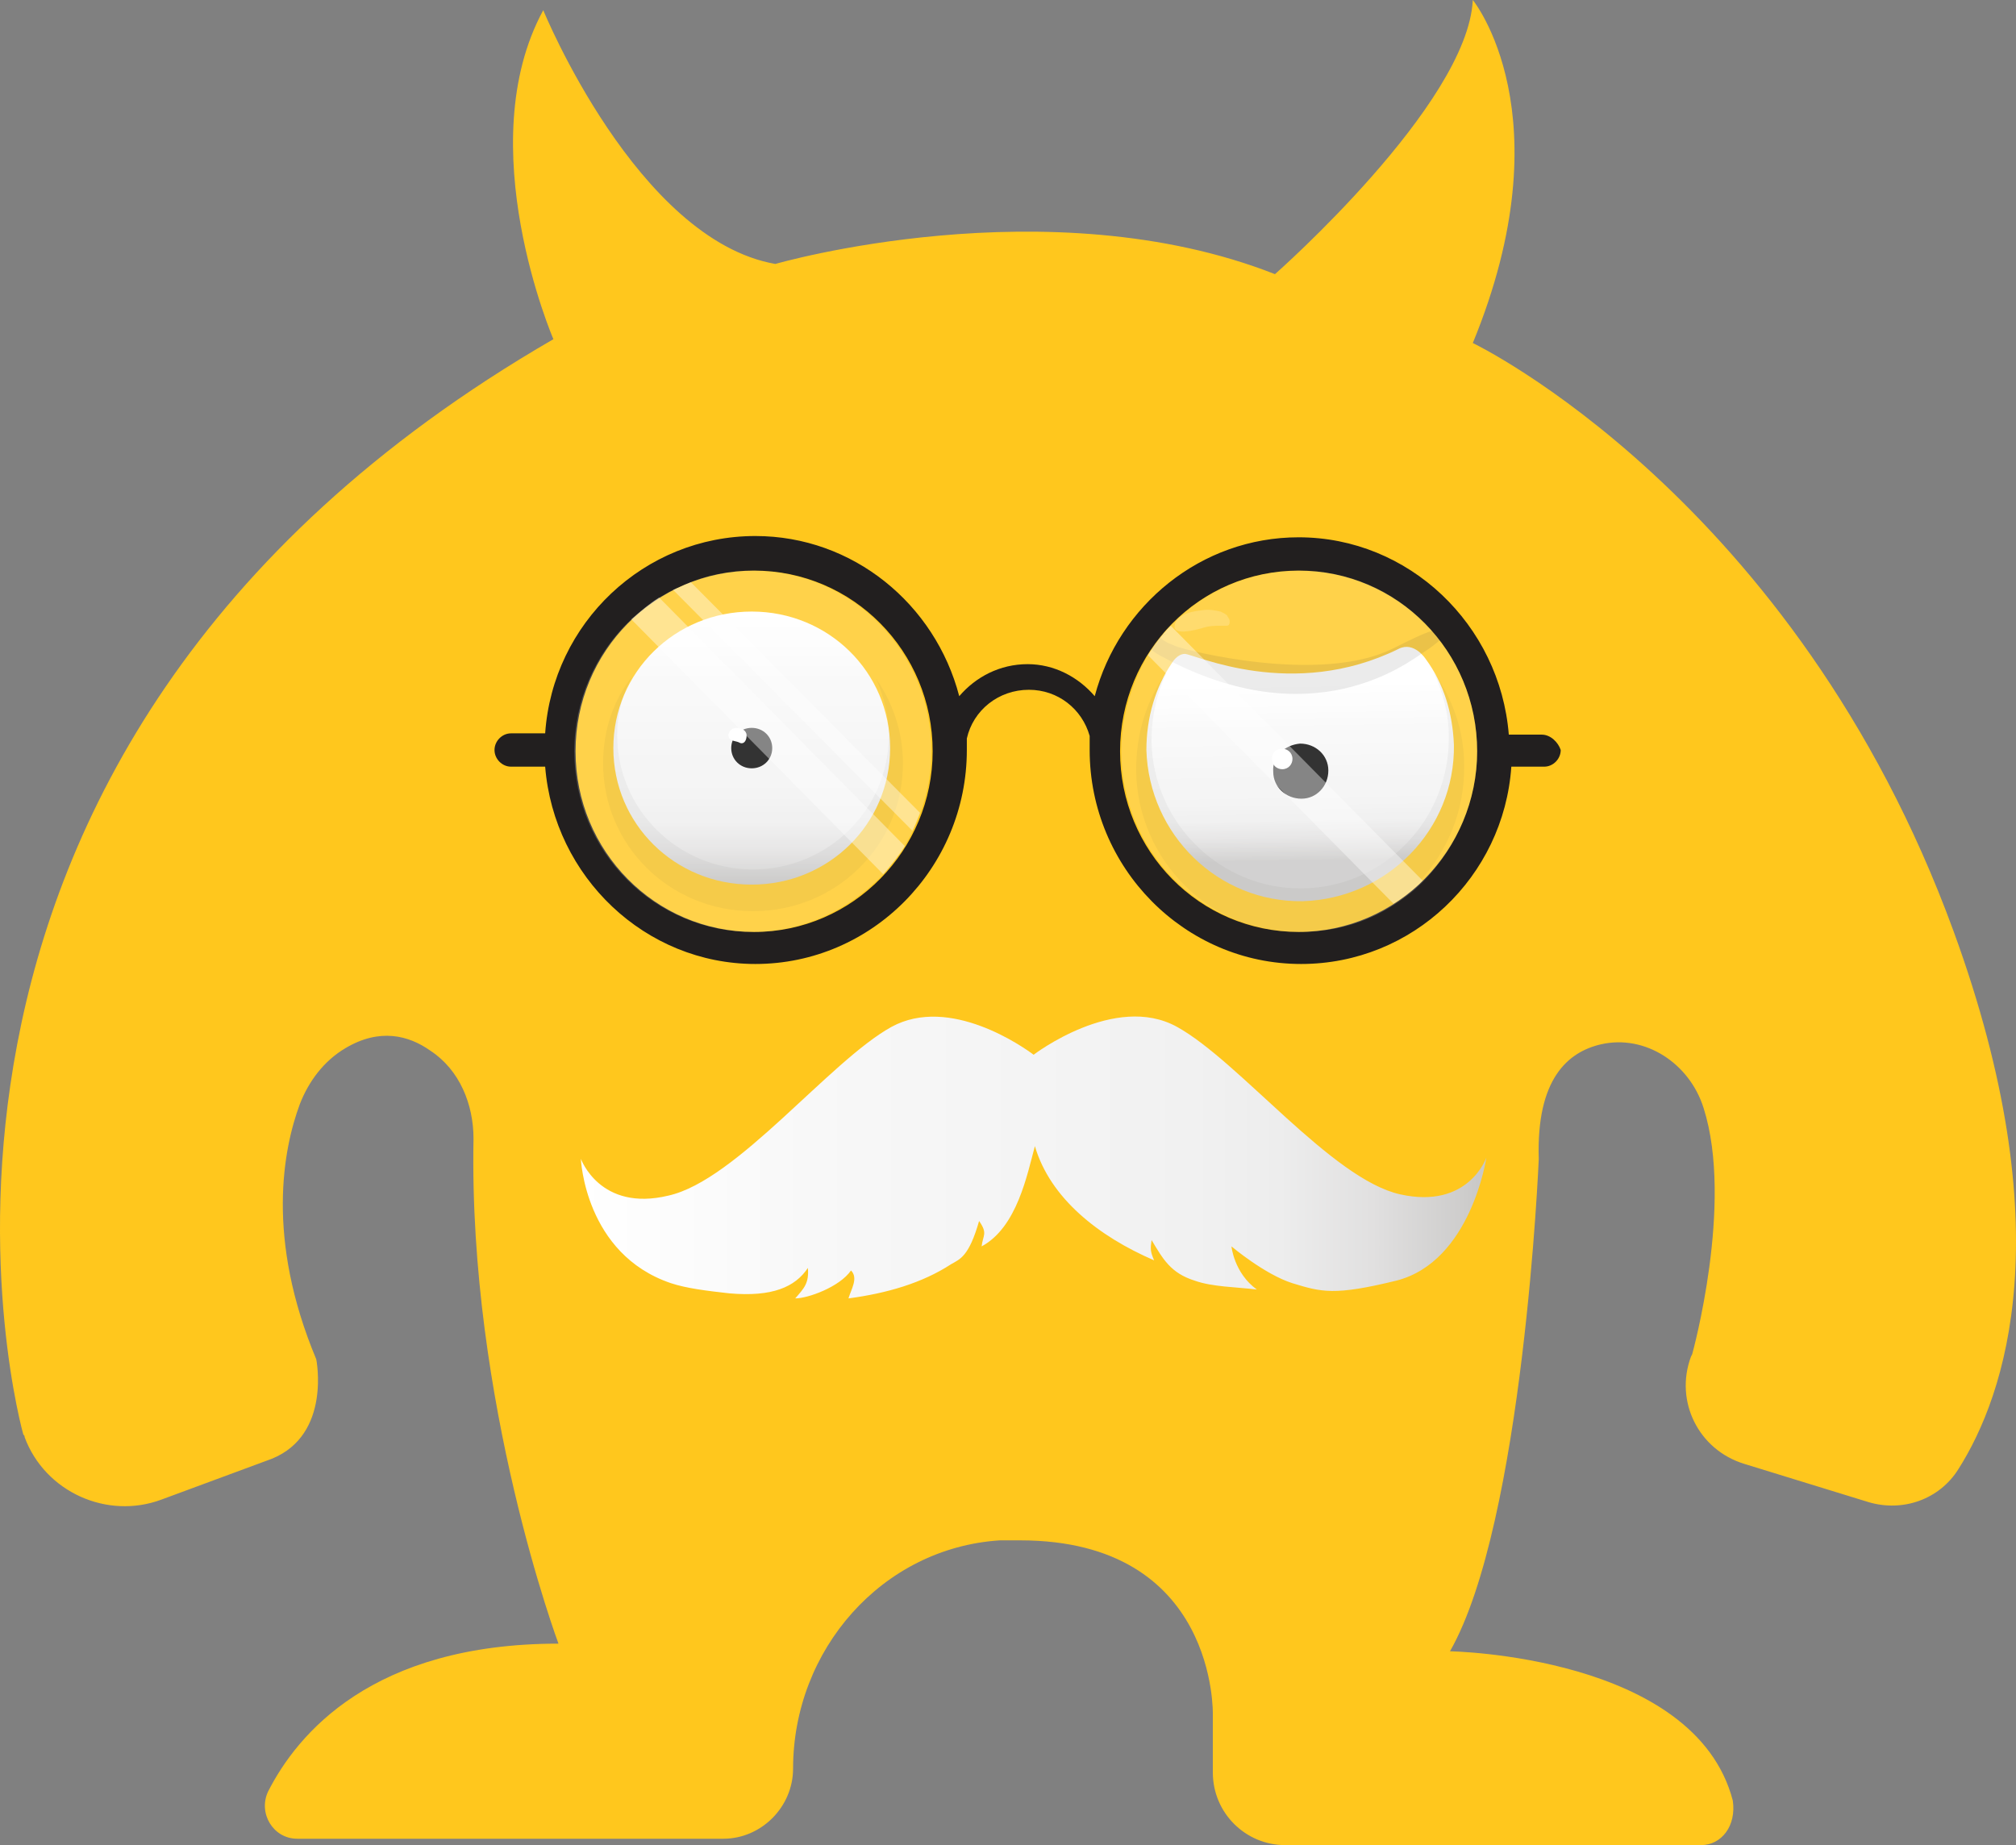 <?xml version="1.0" encoding="UTF-8"?>
<svg width="236px" height="216px" viewBox="0 0 236 216" version="1.1" xmlns="http://www.w3.org/2000/svg" xmlns:xlink="http://www.w3.org/1999/xlink">
    <rect x="0" y="0" width="236" height="216" fill="#808080" stroke="none"/>
    <!-- Generator: Sketch 55 (78076) - https://sketchapp.com -->
    <title>monsterhubSymbol</title>
    <desc>Created with Sketch.</desc>
    <defs>
        <linearGradient x1="50.066%" y1="-0.107%" x2="50.066%" y2="100.15%" id="linearGradient-1">
            <stop stop-color="#FFFFFF" offset="0%"></stop>
            <stop stop-color="#F8F8F8" offset="25.45%"></stop>
            <stop stop-color="#F1F1F1" offset="67.49%"></stop>
            <stop stop-color="#EDEDED" offset="77.09%"></stop>
            <stop stop-color="#E1E0E0" offset="87.23%"></stop>
            <stop stop-color="#CDCCCB" offset="97.58%"></stop>
            <stop stop-color="#C7C6C5" offset="100%"></stop>
        </linearGradient>
        <linearGradient x1="49.579%" y1="16.353%" x2="50.879%" y2="83.973%" id="linearGradient-2">
            <stop stop-color="#FFFFFF" offset="0%"></stop>
            <stop stop-color="#F8F8F8" offset="25.45%"></stop>
            <stop stop-color="#F1F1F1" offset="67.49%"></stop>
            <stop stop-color="#EDEDED" offset="77.09%"></stop>
            <stop stop-color="#E1E0E0" offset="87.23%"></stop>
            <stop stop-color="#CDCCCB" offset="97.58%"></stop>
            <stop stop-color="#C7C6C5" offset="100%"></stop>
        </linearGradient>
        <linearGradient x1="-0.073%" y1="50.059%" x2="99.934%" y2="50.059%" id="linearGradient-3">
            <stop stop-color="#FFFFFF" offset="0%"></stop>
            <stop stop-color="#F8F8F8" offset="25.45%"></stop>
            <stop stop-color="#F1F1F1" offset="67.49%"></stop>
            <stop stop-color="#EDEDED" offset="77.09%"></stop>
            <stop stop-color="#E1E0E0" offset="87.23%"></stop>
            <stop stop-color="#CDCCCB" offset="97.58%"></stop>
            <stop stop-color="#C7C6C5" offset="100%"></stop>
        </linearGradient>
    </defs>
    <g id="Page-1" stroke="none" stroke-width="1" fill="none" fill-rule="evenodd">
        <g id="Home" transform="translate(-602, -809)">
            <g id="monsterhubSymbol" transform="translate(602, 809)">
                <path d="M199.134,216 L150.441,216 C145.839,216 141.979,212.268 141.979,207.491 L141.979,200.774 C141.979,200.774 142.573,180.323 119.414,180.323 C118.524,180.323 117.781,180.323 117.039,180.323 C103.233,181.219 92.841,193.161 92.841,207.044 L92.841,207.044 C92.841,211.522 89.13,215.254 84.676,215.254 L34.796,215.254 C31.975,215.254 30.194,212.268 31.381,209.73 C34.796,203.013 43.555,192.415 65.377,192.415 C65.377,192.415 54.837,164.202 55.431,133.302 C55.431,129.272 53.798,125.241 50.384,123.002 C47.86,121.211 44.445,120.315 40.437,122.704 C37.913,124.196 36.132,126.585 35.093,129.272 C33.163,134.496 31.085,144.945 37.023,159.126 C37.023,159.126 38.804,167.934 31.827,170.77 L18.911,175.547 C12.528,177.935 5.254,174.651 2.878,168.232 C2.878,168.083 2.878,168.083 2.73,167.934 C2.73,167.934 -19.835,88.669 64.783,39.707 C64.783,39.707 54.986,17.017 63.596,1.194 C63.596,1.194 74.581,28.064 90.763,30.9 C90.763,30.9 122.68,21.645 149.253,32.094 C149.253,32.094 171.818,12.24 172.412,0 C172.412,0 183.398,13.435 172.412,40.155 C172.412,40.155 210.119,58.217 228.676,108.97 C241.443,143.9 234.763,163.306 229.27,171.964 C227.043,175.547 222.738,177.039 218.73,175.845 L204.181,171.367 C198.837,169.725 196.016,164.053 197.946,158.828 L198.095,158.529 C198.095,158.529 202.994,140.915 199.431,129.719 C197.798,124.495 192.602,121.062 187.406,122.256 C183.546,123.151 179.835,126.286 180.132,135.69 C180.132,135.69 178.35,178.234 169.74,193.31 C169.74,193.31 198.392,193.758 202.845,210.775 C203.29,213.761 201.509,216 199.134,216 Z" id="Path" fill="#FFC71D" fill-rule="nonzero"></path>
                <g id="Group" transform="translate(70, 71)">
                    <path d="M18,0.592 C27,0.592 34.2,7.696 34.2,16.576 C34.2,25.456 27,32.56 18,32.56 C9,32.56 1.8,25.456 1.8,16.576 C1.8,7.696 9,0.592 18,0.592 Z" id="Path" fill="url(#linearGradient-1)"></path>
                    <path d="M18,14.208 C19.35,14.208 20.4,15.244 20.4,16.576 C20.4,17.908 19.35,18.944 18,18.944 C16.65,18.944 15.6,17.908 15.6,16.576 C15.6,15.244 16.65,14.208 18,14.208 Z" id="Path" fill="#000000" fill-rule="nonzero"></path>
                    <path d="M17.4,15.096 C17.4,15.688 17.1,16.132 16.65,15.984 C16.2,15.688 15.45,15.836 15.3,15.244 C15.15,14.8 15.6,14.208 16.2,14.208 C16.8,14.208 17.4,14.504 17.4,15.096 L17.4,15.096 Z" id="Path" fill="#FFFFFF"></path>
                    <path d="M2.25,15.096 C2.25,23.68 9.3,30.784 18.15,30.784 C26.85,30.784 34.05,23.828 34.05,15.096 C34.05,12.728 33.45,10.508 32.55,8.436 C34.5,11.248 35.7,14.652 35.7,18.352 C35.7,27.972 27.9,35.668 18.15,35.668 C8.4,35.668 0.6,27.972 0.6,18.352 C0.6,14.504 1.8,10.952 4.05,8.14 C2.85,10.212 2.25,12.58 2.25,15.096 Z" id="Path" fill="#000000" fill-rule="nonzero" opacity="0.05"></path>
                </g>
                <g id="Group" transform="translate(133, 71)">
                    <path d="M37.2,16.2 C37.35,26.1 29.4,34.2 19.5,34.5 C9.6,34.65 1.5,26.7 1.2,16.8 C1.2,13.05 2.25,9.45 4.2,6.6 C4.2,6.6 4.2,6.6 4.2,6.6 C4.2,6.6 4.8,5.55 5.7,5.55 C6.75,5.55 18.3,11.1 30.75,4.95 C32.55,4.05 33.9,6.15 33.9,6.15 L33.9,6.15 C36,9 37.05,12.45 37.2,16.2 Z" id="Path" fill="url(#linearGradient-2)"></path>
                    <path d="M19.2,16.05 C21,16.05 22.5,17.4 22.5,19.2 C22.5,21 21.15,22.5 19.35,22.5 C17.55,22.5 16.05,21.15 16.05,19.35 C15.9,17.55 17.4,16.2 19.2,16.05 Z" id="Path" fill="#000000" fill-rule="nonzero"></path>
                    <path d="M17.1,16.65 C17.7,16.65 18.3,17.1 18.3,17.85 C18.3,18.45 17.85,19.05 17.1,19.05 C16.5,19.05 15.9,18.6 15.9,17.85 C15.9,17.1 16.35,16.65 17.1,16.65 Z" id="Path" fill="#FFFFFF"></path>
                    <path d="M37.05,2.55 C36.9,2.85 36.45,3.15 36.45,3.15 C36.45,3.15 35.25,4.35 33.6,5.4 C31.95,6.45 20.7,15.45 3,5.85 C3,5.85 2.1,5.4 1.5,4.8 C1.35,4.65 1.2,4.5 1.2,4.35 C1.2,4.35 1.2,4.2 1.2,4.2 C1.35,3.45 3.75,3.15 3.75,3.15 C2.1,3.6 3.45,4.05 3.6,4.2 C3.9,4.35 4.35,4.5 4.65,4.65 C5.7,5.1 21.45,9.15 30,4.95 C32.1,3.9 33.6,3.15 34.65,2.85 L34.65,2.85 C34.65,2.85 36.15,2.1 34.35,1.8 C34.35,1.8 36.75,1.5 37.05,2.25 C37.05,2.25 37.05,2.25 37.05,2.25 C37.05,2.25 37.05,2.25 37.05,2.4 C37.05,2.4 37.05,2.4 37.05,2.55 Z" id="Path" fill="#000000" fill-rule="nonzero" opacity="0.1"></path>
                    <path d="M1.8,15.75 C1.95,25.35 9.9,33.15 19.5,33 C29.1,32.85 36.75,24.9 36.6,15.15 C36.6,12.45 35.85,9.9 34.8,7.65 C37.05,10.8 38.4,14.55 38.4,18.6 C38.55,29.25 30.15,38.1 19.5,38.25 C8.85,38.4 0.15,29.85 2.84217094e-14,19.2 C2.84217094e-14,14.85 1.2,10.95 3.6,7.65 C2.4,10.2 1.8,12.9 1.8,15.75 Z" id="Path" fill="#000000" fill-rule="nonzero" opacity="0.05"></path>
                    <path d="M7.65,0.45 C6,0.6 4.5,1.2 4.5,2.4 C4.5,3 5.55,3.15 7.65,2.55 C8.55,2.25 9.3,2.25 9.9,2.25 C10.05,2.25 10.2,2.25 10.35,2.25 C10.35,2.25 10.5,2.25 10.5,2.25 C10.5,2.25 10.65,2.25 10.65,2.25 C10.8,2.25 10.95,2.1 10.95,1.8 C10.95,1.65 10.95,1.5 10.8,1.35 C10.8,1.2 10.65,1.2 10.65,1.05 C10.5,0.9 10.2,0.75 9.9,0.6 C9.3,0.45 8.4,0.3 7.65,0.45 L7.65,0.45 L7.65,0.45 L7.65,0.45 Z" id="Path" fill="#FFFFFF" opacity="0.2"></path>
                </g>
                <path d="M163.459,149.92 C156.185,151.703 154.7,151.257 151.286,150.217 C148.02,149.177 144.16,145.909 144.16,145.909 C144.16,145.909 144.457,149.029 147.129,150.96 C144.754,150.663 141.933,150.663 139.854,149.92 C137.034,149.029 136.143,147.394 134.807,145.166 C134.658,146.206 134.658,146.503 135.104,147.543 C128.571,144.72 122.93,140.263 121.148,134.172 C120.258,137.44 119.07,143.68 114.913,145.909 C115.062,144.572 115.655,144.423 114.616,142.937 C113.429,147.097 112.389,147.394 111.35,147.989 C107.936,150.217 103.779,151.406 99.325,152 C99.622,150.96 100.513,149.623 99.622,148.731 C98.286,150.663 94.574,152 93.09,152 C94.129,150.811 94.723,150.217 94.574,148.434 C93.09,150.663 90.417,151.851 85.37,151.406 C82.697,151.109 80.322,150.811 78.541,150.217 C68.445,146.8 68,135.657 68,135.657 C68,135.657 70.227,141.897 78.244,139.966 C86.261,138.183 97.098,124.217 104.373,120.206 C111.202,116.492 119.812,122.583 121,123.475 C121,123.475 121,123.475 121,123.475 C121,123.475 130.501,116.195 137.776,120.206 C145.05,124.217 155.888,138.034 163.905,139.817 C171.922,141.6 174,135.509 174,135.509 C174,135.509 172.218,147.691 163.459,149.92 Z" id="Path" fill="url(#linearGradient-3)"></path>
                <g id="Group" transform="translate(57, 62)" fill-rule="nonzero">
                    <path d="M123.48,24 L119.626,24 C118.588,11.1 107.915,0.9 95.019,0.9 C83.605,0.9 73.969,8.85 71.153,19.5 C69.226,17.25 66.409,15.75 63.296,15.75 C60.035,15.75 57.219,17.25 55.292,19.5 C52.475,8.7 42.84,0.75 31.426,0.75 C18.381,0.75 7.708,10.95 6.819,23.85 L2.816,23.85 C1.779,23.85 0.889,24.75 0.889,25.8 C0.889,26.85 1.779,27.75 2.816,27.75 L6.819,27.75 C7.856,40.65 18.529,50.85 31.426,50.85 C45.064,50.85 56.181,39.6 56.181,25.8 C56.181,25.35 56.181,24.9 56.181,24.45 C56.922,21.15 59.887,18.75 63.445,18.75 C66.854,18.75 69.671,21 70.56,24.15 C70.56,24.75 70.56,25.2 70.56,25.8 C70.56,39.6 81.678,50.85 95.315,50.85 C108.36,50.85 119.033,40.65 119.922,27.75 L123.776,27.75 C124.814,27.75 125.704,26.85 125.704,25.8 C125.407,24.9 124.518,24 123.48,24 Z M31.278,47.1 C19.715,47.1 10.376,37.65 10.376,25.95 C10.376,14.25 19.715,4.8 31.278,4.8 C42.84,4.8 52.179,14.25 52.179,25.95 C52.179,37.5 42.84,47.1 31.278,47.1 Z M95.019,47.1 C83.456,47.1 74.118,37.65 74.118,25.95 C74.118,14.25 83.456,4.8 95.019,4.8 C106.581,4.8 115.92,14.25 115.92,25.95 C115.92,37.5 106.581,47.1 95.019,47.1 Z" id="Shape" fill="#221F1F"></path>
                    <path d="M115.92,25.95 C115.92,31.95 113.4,37.35 109.546,41.25 C108.508,42.3 107.322,43.2 106.136,43.95 C102.875,46.05 99.169,47.1 95.167,47.1 C83.605,47.1 74.266,37.65 74.266,25.95 C74.266,21.9 75.452,18 77.379,14.7 C78.12,13.5 79.009,12.3 80.047,11.25 C83.901,7.2 89.238,4.8 95.167,4.8 C106.581,4.8 115.92,14.25 115.92,25.95 Z" id="Path" fill="#FFFFFF" opacity="0.2"></path>
                    <path d="M52.031,25.95 C52.031,28.5 51.586,30.9 50.696,33.3 C50.4,34.05 50.104,34.8 49.807,35.4 C49.511,36 49.214,36.45 48.918,37.05 C48.176,38.25 47.287,39.3 46.398,40.35 C42.544,44.4 37.207,47.1 31.129,47.1 C19.567,47.1 10.228,37.65 10.228,25.95 C10.228,19.95 12.748,14.4 16.899,10.5 C17.936,9.6 18.974,8.7 20.16,7.95 C20.753,7.65 21.198,7.35 21.791,7.05 C22.532,6.75 23.125,6.45 23.866,6.15 C26.089,5.25 28.609,4.8 31.129,4.8 C42.692,4.8 52.031,14.25 52.031,25.95 Z" id="Path" fill="#FFFFFF" opacity="0.2"></path>
                    <path d="M48.918,37.05 C48.176,38.25 47.287,39.3 46.398,40.35 L16.899,10.5 C17.936,9.6 18.974,8.7 20.16,7.95 L48.918,37.05 Z" id="Path" fill="#FFFFFF" opacity="0.4"></path>
                    <path d="M50.696,33.15 C50.4,33.9 50.104,34.65 49.807,35.25 L21.791,7.05 C22.532,6.75 23.125,6.45 23.866,6.15 L50.696,33.15 Z" id="Path" fill="#FFFFFF" opacity="0.4"></path>
                    <path d="M109.546,41.1 C108.508,42.15 107.322,43.05 106.136,43.8 L77.379,14.7 C78.12,13.5 79.009,12.3 80.047,11.25 L109.546,41.1 Z" id="Path" fill="#FFFFFF" opacity="0.4"></path>
                </g>
            </g>
        </g>
    </g>
</svg>